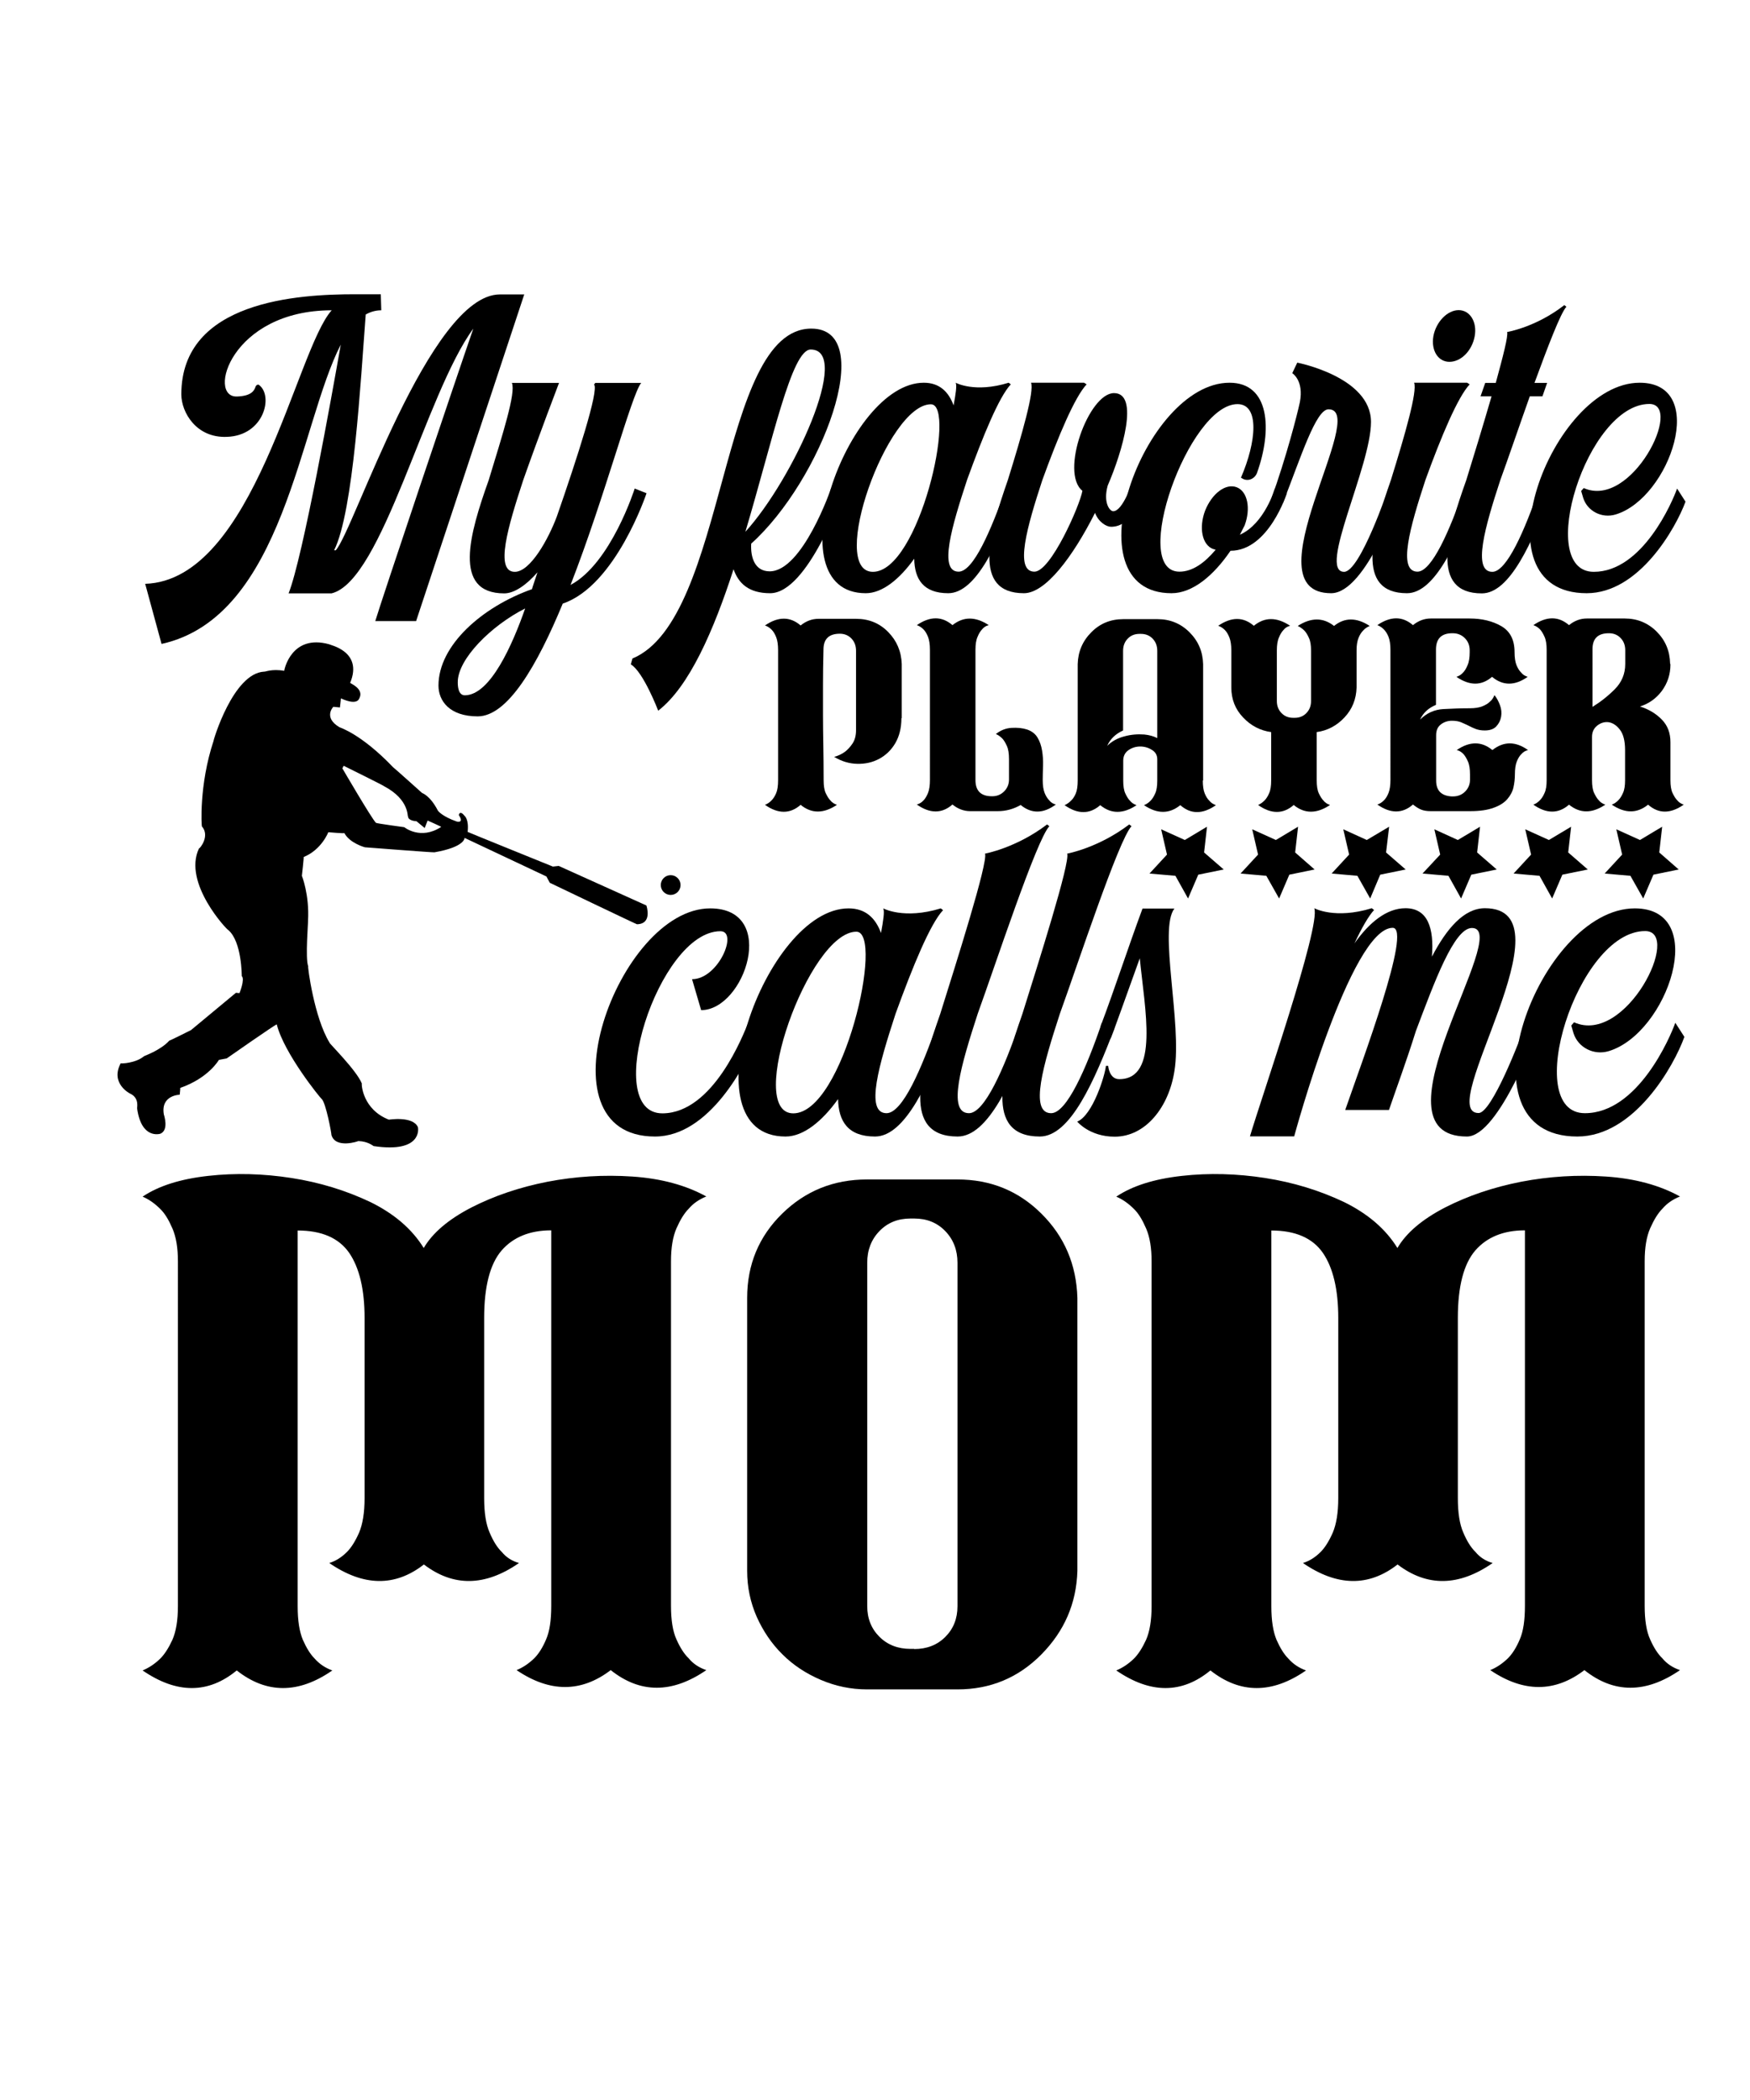 <?xml version="1.0" encoding="utf-8"?>
<!-- Generator: Adobe Illustrator 18.0.0, SVG Export Plug-In . SVG Version: 6.00 Build 0)  -->
<!DOCTYPE svg PUBLIC "-//W3C//DTD SVG 1.1//EN" "http://www.w3.org/Graphics/SVG/1.1/DTD/svg11.dtd">
<svg version="1.1" id="Layer_1" xmlns="http://www.w3.org/2000/svg" xmlns:xlink="http://www.w3.org/1999/xlink" x="0px" y="0px"
	 viewBox="0 0 1080 1296" enable-background="new 0 0 1080 1296" xml:space="preserve">
<g>
	<g>
		<path d="M261.5,770.2c5.5-9.4,15.3-17.7,29.4-25c14.1-7.2,29.7-12.5,47-15.9c17.2-3.3,34.7-4.4,52.4-3.2
			c17.7,1.2,32.9,5.3,45.6,12.3c-4.5,1.8-8.1,4.3-10.9,7.6c-2.7,2.7-5.2,6.8-7.5,12c-2.3,5.3-3.4,12-3.4,20.3v212.8
			c0,8.8,1.1,15.7,3.4,20.7c2.2,5,4.7,8.9,7.5,11.6c2.7,3.3,6.4,5.8,10.9,7.3c-21.1,14.5-40.8,14.5-59,0
			c-18.2,13.9-37.6,13.9-58.1,0c3.9-1.6,7.5-4,10.9-7.3c2.7-2.7,5.2-6.6,7.3-11.6c2.2-5,3.2-11.9,3.2-20.7v-80.7V759.3
			c-13.3,0-23.5,4.2-30.7,12.5c-7.1,8.3-10.7,22.2-10.7,41.5v111.3c0,9,1.1,16.1,3.4,21.3c2.2,5.2,4.7,9.2,7.5,11.9
			c2.7,3.3,6.3,5.6,10.6,6.8c-20.9,14.5-40.5,14.8-58.7,0.9c-17.8,13.9-37.3,13.6-58.4-0.9c3.9-1.2,7.5-3.4,10.9-6.8
			c2.7-2.7,5.2-6.7,7.5-11.9c2.2-5.2,3.4-12.3,3.4-21.3V813.4c0-17.6-3.2-31-9.5-40.2c-6.4-9.2-17-13.8-31.8-13.8v231.9
			c0,8.8,1.1,15.7,3.2,20.7c2.2,5,4.6,8.9,7.3,11.6c2.9,3.3,6.6,5.8,10.9,7.3c-20.9,14.5-40.6,14.5-59,0c-17.6,14.5-37,14.5-58.1,0
			c3.9-1.6,7.5-4,10.9-7.3c2.7-2.7,5.2-6.6,7.5-11.6c2.2-5,3.4-11.9,3.4-20.7V778.4c0-8.2-1.1-15-3.4-20.3c-2.3-5.3-4.7-9.3-7.5-12
			c-3.3-3.3-6.9-5.9-10.9-7.6c10-6.7,23.4-10.9,40.4-12.8c16.9-1.9,34.1-1.4,51.5,1.3c17.4,2.7,33.6,7.7,48.6,14.8
			C243.2,749,254.3,758.5,261.5,770.2z"/>
		<path d="M461.1,801c0-20.5,7.2-37.9,21.6-52c14.4-14.1,31.8-21.1,52.4-21.1h55.8c20.4,0,37.6,7,51.8,21.1
			c14.2,14.1,21.6,31.4,22.2,52v10v158.5c-0.6,20-8,37.1-22.2,51.5c-14.2,14.4-31.5,21.6-51.8,21.6h-55.8c-10,0-19.5-2-28.6-5.9
			c-9.1-3.9-17-9.1-23.6-15.7c-6.7-6.6-11.9-14.3-15.9-23.2c-3.9-8.9-5.9-18.3-5.9-28.3V801z M564.2,1017.7c7.8,0,14.2-2.5,19.2-7.5
			c5-5,7.5-11.3,7.5-18.9V779.3c0-7.8-2.5-14.3-7.5-19.5c-5-5.2-11.4-7.8-19.2-7.8h-2.3c-7.8,0-14.2,2.6-19.2,7.8
			c-5,5.2-7.5,11.7-7.5,19.5v211.9c0,7.6,2.5,13.9,7.5,18.9c5,5,11.4,7.5,19.2,7.5H564.2z"/>
		<path d="M862.4,770.2c5.5-9.4,15.3-17.7,29.4-25c14.1-7.2,29.7-12.5,47-15.9c17.2-3.3,34.7-4.4,52.4-3.2
			c17.7,1.2,32.9,5.3,45.6,12.3c-4.5,1.8-8.1,4.3-10.9,7.6c-2.7,2.7-5.2,6.8-7.5,12c-2.3,5.3-3.4,12-3.4,20.3v212.8
			c0,8.8,1.1,15.7,3.4,20.7c2.2,5,4.7,8.9,7.5,11.6c2.7,3.3,6.4,5.8,10.9,7.3c-21.1,14.5-40.8,14.5-59,0
			c-18.2,13.9-37.6,13.9-58.1,0c3.9-1.6,7.5-4,10.9-7.3c2.7-2.7,5.2-6.6,7.3-11.6c2.2-5,3.2-11.9,3.2-20.7v-80.7V759.3
			c-13.3,0-23.5,4.2-30.7,12.5c-7.1,8.3-10.7,22.2-10.7,41.5v111.3c0,9,1.1,16.1,3.4,21.3c2.2,5.2,4.7,9.2,7.5,11.9
			c2.7,3.3,6.3,5.6,10.6,6.8c-20.9,14.5-40.5,14.8-58.7,0.9c-17.8,13.9-37.3,13.6-58.4-0.9c3.9-1.2,7.5-3.4,10.9-6.8
			c2.7-2.7,5.2-6.7,7.5-11.9c2.2-5.2,3.4-12.3,3.4-21.3V813.4c0-17.6-3.2-31-9.5-40.2c-6.4-9.2-17-13.8-31.8-13.8v231.9
			c0,8.8,1.1,15.7,3.2,20.7c2.2,5,4.6,8.9,7.3,11.6c2.9,3.3,6.6,5.8,10.9,7.3c-20.9,14.5-40.6,14.5-59,0c-17.6,14.5-37,14.5-58.1,0
			c3.9-1.6,7.5-4,10.9-7.3c2.7-2.7,5.2-6.6,7.5-11.6c2.2-5,3.4-11.9,3.4-20.7V778.4c0-8.2-1.1-15-3.4-20.3c-2.3-5.3-4.7-9.3-7.5-12
			c-3.3-3.3-6.9-5.9-10.9-7.6c10-6.7,23.4-10.9,40.4-12.8c16.9-1.9,34.1-1.4,51.5,1.3c17.4,2.7,33.6,7.7,48.6,14.8
			C844.1,749,855.2,758.5,862.4,770.2z"/>
	</g>
	<g>
		<path d="M323.6,181.5l-66.8,201.8h-25.2c3.6-12.2,48.8-146.7,60.5-180.5c-29.6,40.3-56.1,155.8-87.5,163.4h-26.5
			c8.8-22.1,26.8-122.9,32.2-153.5c-25.5,49.4-35.1,168-110.6,184.7l-10.1-37.1c67.3-2.1,93-144.4,115.1-168.8
			c-62.3,0-77.1,54-58.4,53.2c8.8-0.3,10.6-3.6,11.4-6c0.3-1,1.6-1.8,2.3-1c8.8,6.8,2.9,31.2-20,31.9c-19,0.8-28.1-15.3-28.1-26.2
			c0-57.9,72.7-61.8,107-61.8c4.2,0,16.1,0,16.1,0l0.3,9.9c-3.6,0-6.8,1-9.6,2.6c-3.1,40.5-7.5,121.6-19.5,145.5h1
			c10.9-11.4,57.9-157.9,101.3-157.9H323.6z"/>
		<path d="M391.7,301.5l7.3,2.9c0,0-19,57.1-51.7,68.1c-15.8,38.2-34,69.6-52.5,69.6c-17.4,0-24.2-9.6-24.2-19
			c0-24.9,27-48.6,57.7-59.5c0.3-1.3,1.6-4.9,3.4-10.4c-6.8,7.8-14.3,13-20.5,13c-32.2,0-21.3-37.1-9.6-69.9
			c8.6-28.3,16.9-54,14.3-60h29.1c0,0-12.5,32.7-22.1,60c-9.4,28.6-17.7,56.6-5.2,56.6c9.6,0,20.8-20.3,26-34.3
			c12.2-35.1,26.2-78.2,22.9-81.3l0.8-1h6h22.3c-6,7.3-22.3,70.1-43.6,124.7C377.1,347.7,391.7,301.5,391.7,301.5z M324.1,375.5
			c-21,10.6-41.6,31.2-41.6,45.5c0,2.6,0.3,8.1,4.4,8.1C302.6,429,316.3,397.8,324.1,375.5z"/>
		<path d="M520.2,304.3c0,0-21.6,61.8-44.9,61.8c-13.2,0-19.5-6-22.6-14.8c-12.2,37.7-27.3,72.5-46.5,87.3c0,0-9.1-23.9-16.9-28.6
			l1-3.6c58.7-24.4,53.2-203.6,110.4-203.6c41.6,0,6.2,93.8-37.1,132.7c-0.5,8.3,2.1,17.1,11.4,17.1c20.3,0,37.9-51.2,37.9-51.2
			L520.2,304.3z M460,328.2c29.6-32.5,66-112.5,40.3-112.5C488.5,215.8,476.9,271.6,460,328.2z"/>
		<path d="M627.8,304.3c-11.4,29.9-25.2,61.8-42.6,61.8c-15.3,0-20.8-8.6-21-21.3c-9.1,12.7-19.7,21.3-29.9,21.3
			c-57.4,0-11.7-129.9,35.8-129.9c9.6,0,15.3,5.5,18.4,14c1.3-7,2.1-12.2,1.3-14c0,0,11.7,6.5,32.7,0l1.3,1
			c-7.3,7.8-17.1,31.7-27,59c-9.4,28.6-17.7,56.6-5.2,56.6c9.1,0,20-25.5,29.1-51.4L627.8,304.3z M574.5,249.5
			c-27,0-63.6,103.4-35.8,103.4C567.2,352.9,590.6,249.5,574.5,249.5z"/>
		<path d="M706.2,300.4c-2.6,7.5-7.5,24.7-20.5,24.7c-2.9,0-7.8-2.9-9.9-8.6c-13.8,27.3-30.6,49.6-43.9,49.6
			c-32.2,0-21.3-37.1-9.9-69.9c8.8-28.3,16.4-54.8,14.3-60h32.7l1.6,1c-7.3,7.8-17.4,31.7-27.3,59c-9.4,28.6-17.4,56.6-4.9,56.6
			c10.1,0,28.1-41,29.6-49.9c-14-11.2,3.9-60.3,19.5-60.3c15.8,0,5.2,36.1-3.9,57.1c-2.9,10.6,1.3,15.8,3.4,15.8
			c6,0,11.9-18.2,11.9-18.2L706.2,300.4z"/>
		<path d="M794.2,304.3c0,0-11.2,35.6-34.8,35.6c-10.4,15.3-23.4,26.2-36.4,26.2c-63.9,0-17.4-129.9,35.8-129.9
			c24.9,0,26.5,29.1,16.9,55.8c-1.6,3.9-6.2,5.5-9.6,2.9h-0.3c9.6-22.1,11.7-45.5-2.1-45.5c-30.1,0-66.8,103.4-35.8,103.4
			c8.1,0,15.6-5.5,22.3-13.5c-0.5-0.3-1-0.3-1.6-0.5c-6.8-2.6-8.8-13.2-4.9-23.6c4.2-10.6,12.7-17.1,19.5-14.5
			c6.8,2.6,8.8,13.2,4.9,23.6c-1,1.8-1.8,3.6-2.9,5.7c15.3-6.8,21.6-28.6,21.6-28.6L794.2,304.3z"/>
		<path d="M821.5,366.1c-51.4,0,24.2-113.5-1.6-113.5c-7.8,0-16.9,29.1-28.1,57.7l-7-3.1c8.8-24.4,15.8-51.4,17.4-59
			c2.6-13.5-4.7-17.9-4.7-17.9l3.1-6.5c0,0,45.5,8.8,45.5,36.6c0,27.5-33,92.5-16.6,92.5c9.9,0,27.3-51.4,27.3-51.4l7.3,2.9
			C864.1,304.3,843.3,366.1,821.5,366.1z"/>
		<path d="M910.9,304.3c-11.4,29.9-25.2,61.8-42.6,61.8c-32.2,0-21.3-37.1-9.9-69.9c8.8-28.3,16.4-54.8,14.3-60h32.7l1.6,1
			c-7.3,7.8-17.4,31.7-27.3,59c-9.4,28.6-17.4,56.6-4.9,56.6c8.8,0,20-25.5,28.8-51.4L910.9,304.3z M894.5,223.3
			c7.3,0,14-7,15.6-15.8s-2.9-16.1-9.9-16.1c-7,0-14,7.3-15.6,16.1C883.1,216.3,887.5,223.3,894.5,223.3z"/>
		<path d="M966.7,189.3c-3.6,3.9-11.4,24.4-19.7,47h7.8l-2.9,8.3h-7.8c-7,19.7-13.8,39.7-18.2,51.7c-9.4,28.6-17.4,56.6-4.9,56.6
			c8.8,0,20-25.5,28.8-51.4l7.3,2.9c-11.4,29.9-25.2,61.8-42.6,61.8c-32.2,0-21.3-37.1-9.6-69.9c4.2-13.5,10.4-33.8,15.6-51.7h-6.8
			l2.9-8.3h6.5c4.4-16.1,7.8-29.1,7-31.4c0,0,17.7-2.9,35.3-16.6L966.7,189.3z"/>
		<path d="M979.2,366.1c-70.4,0-21.8-129.9,32.7-129.9c42.9,0,18.7,71.2-14.8,81.3c-8.6,2.6-17.4-2.1-20-10.1l-1.3-4.4l1.6-1.8
			c29.6,13.2,61.8-51.9,40.5-51.9c-38.7,0-70.6,103.6-34.3,103.6c30.1,0,48.6-43.4,51.4-51.4l5.2,8.1
			C1034.2,325.9,1011.6,366.1,979.2,366.1z"/>
	</g>
	<g>
		<path d="M556.3,443.2c0,6.1-1.3,11.2-3.8,15.5c-2.5,4.2-5.8,7.4-9.9,9.6c-4.1,2.2-8.6,3.2-13.5,3.1c-4.9-0.1-9.7-1.5-14.3-4.3
			c2.3-0.6,4.5-1.6,6.6-3.1c1.7-1.3,3.3-3,4.7-5.1c1.4-2.1,2.2-4.8,2.2-8.2v-49.1c0-3-0.9-5.5-2.8-7.5s-4.3-3-7.2-3
			c-6.8,0-10.1,3.3-10.1,9.8c-0.2,8.2-0.3,15.5-0.3,21.9c0,6.4,0,12.6,0,18.5s0.1,12,0.2,18.4c0.1,6.4,0.2,13.7,0.2,21.8
			c0,3.4,0.4,6.1,1.3,8c0.9,1.9,1.8,3.4,2.8,4.4c1,1.3,2.4,2.2,4.1,2.8c-8.2,5.5-15.7,5.5-22.4,0c-6.5,5.7-13.9,5.7-22,0
			c1.5-0.6,2.9-1.5,4.1-2.8c1-1,2-2.5,2.8-4.4c0.8-1.9,1.2-4.5,1.2-8v-80.3c0-3.3-0.4-6-1.2-8c-0.8-2-1.7-3.5-2.8-4.6
			c-1.3-1.3-2.6-2.1-4.1-2.6c8.2-5.6,15.5-5.6,22,0c3.3-2.7,7-4.1,11-4.1h23.3c7.8,0,14.4,2.7,19.7,8.1c5.3,5.4,8.1,11.9,8.4,19.7
			V443.2z"/>
		<path d="M573.9,401c0-3.3-0.4-6-1.2-8c-0.8-2-1.7-3.5-2.8-4.6c-1.3-1.3-2.6-2.1-4.1-2.6c8.2-5.6,15.5-5.6,22,0
			c6.8-5.4,14.2-5.4,22.4,0c-1.7,0.4-3.1,1.3-4.1,2.6c-1,1-2,2.6-2.8,4.6c-0.9,2-1.3,4.7-1.3,8v80.4c0,6.7,3.4,10,10.1,10h0.3
			c2.9,0,5.3-1,7.3-3c2-2,3-4.5,3-7.3v-12.6c0-3.4-0.4-6.1-1.3-8.1c-0.9-2-1.8-3.5-2.8-4.6c-1.3-1.3-2.6-2.2-4-2.8
			c2.9-2.3,6.1-3.6,9.7-3.8c3.6-0.2,6.7,0.1,9.5,1c3,1,5.1,2.7,6.5,5c1.4,2.3,2.3,5,2.8,8c0.5,3,0.7,6.1,0.6,9.3
			c-0.1,3.2-0.2,6.1-0.2,8.9c0,3.3,0.4,6,1.2,8c0.8,2,1.8,3.5,2.9,4.6c1,1.3,2.4,2.1,4,2.5c-7.7,5.7-15,5.8-21.7,0.3
			c-4.4,2.5-9.1,3.8-14.1,3.8h-17c-4,0-7.7-1.4-11-4.1c-6.5,5.7-13.9,5.7-22,0c1.5-0.4,2.9-1.2,4.1-2.5c1-1,2-2.6,2.8-4.6
			c0.8-2,1.2-4.7,1.2-8V401z"/>
		<path d="M742.3,481.7c0,3.4,0.4,6.1,1.2,8c0.8,1.9,1.7,3.4,2.8,4.4c1,1.3,2.4,2.2,4.1,2.8c-8.2,5.7-15.5,5.7-22,0
			c-6.8,5.5-14.2,5.5-22.4,0c1.5-0.6,2.9-1.5,4.1-2.8c1-1,2-2.5,2.8-4.4c0.9-1.9,1.3-4.5,1.3-8v-13.1c0-2.5-1.1-4.5-3.3-5.8
			c-2.2-1.4-4.6-2.1-7.2-2.1c-2.6,0-5,0.7-7.2,2.2c-2.2,1.5-3.3,3.7-3.3,6.6v12.2c0,3.4,0.4,6.1,1.3,8c0.9,1.9,1.8,3.4,2.8,4.4
			c1,1.3,2.4,2.2,4.1,2.8c-8.2,5.5-15.7,5.5-22.4,0c-6.5,5.7-13.9,5.7-22,0c1.4-0.6,2.7-1.5,4-2.8c1.1-1,2.1-2.5,2.9-4.4
			c0.8-1.9,1.2-4.5,1.2-8v-71.8c0.2-7.7,3-14.3,8.4-19.7c5.3-5.4,11.9-8.1,19.7-8.1h10.4h10.8c7.7,0,14.3,2.7,19.7,8.1
			c5.4,5.4,8.2,11.9,8.4,19.7V481.7z M714.2,401.7c0-3-0.9-5.5-2.8-7.5s-4.3-3-7.3-3h-0.9c-3,0-5.4,1-7.3,3c-1.9,2-2.8,4.5-2.8,7.5
			v49.1c-4.6,2.1-7.9,5.2-9.8,9.5c2.7-2.7,6.2-4.7,10.4-5.8c4.2-1.2,8.4-1.5,12.5-1.2c3,0.3,5.6,1,8,2.2V401.7z"/>
		<path d="M837.2,424.3c-0.2,7.2-2.7,13.4-7.5,18.5c-4.8,5.1-10.5,8.1-17.1,9v4.3v19.3v6.2c0,3.4,0.4,6.1,1.3,8
			c0.9,1.9,1.8,3.4,2.8,4.4c1,1.3,2.4,2.2,4.1,2.8c-8.2,5.5-15.7,5.5-22.4,0c-6.5,5.7-13.9,5.7-22,0c1.4-0.6,2.7-1.5,4-2.8
			c1-1,2-2.5,2.8-4.4c0.9-1.9,1.3-4.5,1.3-8v-29.8c-6.7-0.9-12.5-3.9-17.3-9c-4.9-5.1-7.3-11.3-7.3-18.5v-22.9c0-3.3-0.4-6-1.2-8
			c-0.8-2-1.7-3.5-2.8-4.6c-1.3-1.3-2.6-2.1-4.1-2.6c8.2-5.6,15.5-5.6,22,0c6.7-5.5,14.1-5.5,22.4,0c-1.7,0.4-3.1,1.3-4.1,2.6
			c-1,1-2,2.6-2.8,4.6c-0.9,2-1.3,4.7-1.3,8v31.2c0,3,0.9,5.4,2.8,7.4c1.9,2,4.3,3,7.3,3h0.9c3,0,5.4-1,7.3-3c1.9-2,2.8-4.4,2.8-7.4
			v-31.2c0-3.2-0.4-5.8-1.3-7.7c-0.9-2-1.8-3.5-2.8-4.5c-1.3-1.3-2.6-2.2-4.1-2.9c8.2-5.3,15.7-5.3,22.4,0c6.5-5.3,13.9-5.3,22,0
			c-1.6,0.7-3,1.6-4.1,2.9c-1,1-2,2.5-2.8,4.5c-0.8,2-1.2,4.5-1.2,7.7V424.3z"/>
		<path d="M896.3,500.6h-13.3c-2.3,0-4.3-0.3-5.8-0.9c-1.6-0.6-3.3-1.7-5.2-3.2c-6.5,5.7-13.9,5.7-22,0c1.4-0.4,2.7-1.2,4-2.5
			c1.1-1,2.1-2.6,2.9-4.6c0.8-2,1.2-4.7,1.2-8V401c0-3.3-0.4-6-1.2-8c-0.8-2-1.8-3.5-2.9-4.6c-1.3-1.3-2.6-2.1-4-2.6
			c8.2-5.6,15.5-5.6,22,0c3.3-2.7,7-4.1,11-4.1H907c7.6,0,14.1,1.6,19.5,4.7c5.5,3.2,8.2,8.5,8.2,16.1c0,3.3,0.4,6,1.2,8
			c0.8,2,1.8,3.5,2.9,4.6c1,1.3,2.4,2.1,4,2.6c-7.9,5.6-15.3,5.6-22,0c-6.5,5.6-13.8,5.6-22,0c1.5-0.4,2.9-1.3,4.1-2.6
			c1-1,2-2.6,2.8-4.6c0.9-2,1.3-4.7,1.3-8v-1.2c0-3-1-5.5-3-7.5c-2-2-4.5-3-7.5-3h-0.2c-6.8,0-10.1,3.4-10.1,10.1v34.1
			c-4.6,1.9-7.9,4.9-9.8,9.1c4-4,8.8-6.2,14.4-6.5c5.6-0.3,11-0.5,16.3-0.5c3.1,0,5.7-0.4,7.7-1.2c2-0.8,3.5-1.7,4.6-2.8
			c1.3-1,2.2-2.4,2.9-4.1c1.4,1.7,2.5,3.8,3.4,6.2c0.9,2.4,1.1,4.8,0.7,7.1c-0.4,2.3-1.4,4.3-3,6c-1.6,1.7-4,2.5-7.1,2.5
			c-2.1,0-3.9-0.3-5.5-0.9c-1.6-0.6-3.1-1.3-4.6-2.1c-1.4-0.7-3-1.4-4.6-2.1c-1.6-0.6-3.4-0.9-5.5-0.9c-2.5,0-4.8,0.7-6.8,2.2
			c-2,1.5-3,3.7-3,6.7v28c0,6.2,3.2,9.4,9.5,9.8h0.7h0.2c3,0,5.5-1,7.5-3c2-2,3-4.5,3-7.3V478c0-3.4-0.4-6.1-1.3-8.1
			c-0.9-2-1.8-3.5-2.8-4.6c-1.3-1.3-2.6-2.1-4.1-2.4c8-5.5,15.4-5.5,22,0c7-5.5,14.3-5.5,22,0c-1.6,0.4-3,1.2-4,2.4
			c-1.1,1-2.1,2.6-2.9,4.6c-0.8,2-1.2,4.7-1.2,8.1c0,2.7-0.3,5.3-0.9,8c-0.6,2.6-1.9,5-3.8,7.2c-1.9,2.2-4.7,4-8.4,5.3
			c-3.7,1.4-8.6,2.1-14.6,2.1H896.3z"/>
		<path d="M1030.9,409.8v0.3c0,6.1-1.8,11.5-5.3,16.3c-3.6,4.8-8.1,7.9-13.5,9.6c5.4,1.7,9.9,4.4,13.5,8.1c3.6,3.7,5.3,8.3,5.3,14
			v23.4c0,3.3,0.4,6,1.3,7.9c0.9,1.9,1.8,3.4,2.8,4.4c1,1.3,2.4,2.2,4.1,2.8c-8.2,5.7-15.5,5.7-22,0c-6.8,5.5-14.2,5.5-22.4,0
			c1.5-0.6,2.9-1.5,4.1-2.8c1-1,2-2.5,2.8-4.4c0.9-1.9,1.3-4.5,1.3-7.9v-18.6c0-5.7-1.1-9.9-3.2-12.6c-2.1-2.7-4.4-4.2-7-4.6
			c-2.5-0.3-4.8,0.4-7,2.1c-2.1,1.7-3.2,4-3.2,6.9v14.1v12.7c0,3.3,0.4,6,1.3,7.9c0.9,1.9,1.8,3.4,2.8,4.4c1,1.3,2.4,2.2,4.1,2.8
			c-8.2,5.5-15.6,5.5-22.4,0c-6.5,5.7-13.9,5.7-22,0c1.5-0.6,2.9-1.5,4.1-2.8c1-1,2-2.5,2.8-4.4c0.9-1.9,1.3-4.5,1.3-7.9V401
			c0-3.3-0.4-6-1.3-8c-0.9-2-1.8-3.5-2.8-4.6c-1.3-1.3-2.6-2.1-4.1-2.6c8.2-5.6,15.5-5.6,22,0c3.3-2.7,7-4.1,11-4.1h23.4
			c7.7,0,14.3,2.7,19.7,8.1c5.4,5.4,8.1,11.9,8.3,19.7V409.8z M982.7,436.3c4.9-3,9.5-6.6,13.8-10.9c4.3-4.3,6.5-9.5,6.5-15.6v-8.5
			c0-3-0.9-5.5-2.8-7.5c-1.9-2-4.3-3-7.3-3c-6.8,0-10.1,3.3-10.1,9.8V436.3z"/>
	</g>
	<g>
		<path d="M461.7,631.3l5.6,8.7c-6.5,16.3-29.3,61.4-63.1,61.4c-73.5,0-22.8-140.8,34.1-140.8c42.2,0,21.4,62.8-5.6,62.8l-5.6-19.1
			c16.3,0,28.7-29.6,17.5-29.6c-38.3,0-73.8,112.4-35.8,112.4C440.3,687,458.9,638,461.7,631.3z"/>
		<path d="M586.2,634.4c-12.4,32.4-27.3,67-46.2,67c-16.6,0-22.5-9.3-22.8-23.1c-9.9,13.8-21.4,23.1-32.4,23.1
			c-62.2,0-12.7-140.8,38.9-140.8c10.4,0,16.6,5.9,20,15.2c1.4-7.6,2.3-13.2,1.4-15.2c0,0,12.7,7,35.5,0l1.4,1.1
			c-7.9,8.4-18.6,34.4-29.3,63.9c-10.1,31-19.1,61.4-5.6,61.4c9.9,0,21.7-27.6,31.5-55.8L586.2,634.4z M528.5,575
			c-29.3,0-69,112.1-38.9,112.1C520.6,687,546,575,528.5,575z"/>
		<path d="M591,701.4c-34.9,0-23.1-40.3-10.7-75.8c9.6-30.7,29.6-93.5,27.6-98.8c0,0,19.1-3.4,38.3-18l1.4,1.1
			c-7.9,8.2-33.5,86.2-44.2,115.7c-10.1,31-19.1,61.4-5.4,61.4c9.6,0,21.7-27.6,31.3-55.8l7.9,3.1
			C624.8,666.8,609.9,701.4,591,701.4z"/>
		<path d="M641.7,701.4c-34.9,0-23.1-40.3-10.7-75.8c9.6-30.7,29.6-93.5,27.6-98.8c0,0,19.1-3.4,38.3-18l1.4,1.1
			c-7.9,8.2-33.5,86.2-44.2,115.7c-10.1,31-19.1,61.4-5.4,61.4c9.6,0,21.7-27.6,31.3-55.8l7.9,3.1
			C675.5,666.8,660.6,701.4,641.7,701.4z"/>
		<path d="M724.8,660.9c-3.4,22.2-17.7,40.6-36.9,40.6c-15.5,0-23.1-9.3-23.1-9.3c9.6-3.9,17.2-28.7,17.7-34.4h1.4
			c0,0,0.6,8.2,6.8,8.2c24.8,0,15.8-43.1,12.7-74.6c-7.6,21.1-16.1,45.1-18,49.6l-6.2-7.6c9-23.9,16.9-48.4,25.9-72.7h19.7
			C714.9,573.3,729.6,631.6,724.8,660.9z"/>
		<path d="M941.6,631.3l7.9,3.1c0,0-24.2,67-44.2,67c-62.2,0,29-128.7,3.1-128.7c-11,0-23.1,33.2-34.6,63.6
			c-5.9,18.9-12.7,37.2-16.6,48.7h-27c10.4-30.1,41.4-112.4,29.3-112.4c-25.9,0-60.8,128.7-60.8,128.7h-27.3
			c6.8-23.1,43.9-129.8,39.7-140.8c0,0,12.7,7,35.5,0l1.4,1.1c-3.4,3.7-7.6,11-12.1,20.6c9-12.7,19.7-21.7,31.5-21.7
			c13.8,0,17.7,12.4,16.3,29.9c9-17.2,19.7-29.9,32.7-29.9c55.2,0-31.5,126.4-3.9,126.4C920.5,687,938,642.3,941.6,631.3z"/>
		<path d="M973.4,701.4c-76.3,0-23.7-140.8,35.5-140.8c46.5,0,20.3,77.2-16.1,88.1c-9.3,2.8-18.9-2.3-21.7-11l-1.4-4.8l1.7-2
			c32.1,14.4,67-56.3,43.9-56.3c-42,0-76.6,112.4-37.2,112.4c32.7,0,52.7-47,55.8-55.8l5.6,8.7
			C1033.1,657.8,1008.6,701.4,973.4,701.4z"/>
	</g>
	<g>
		<path d="M175.6,413.9C175.6,413.9,175.6,413.9,175.6,413.9C175.6,413.9,175.6,413.9,175.6,413.9z"/>
		<path d="M101.3,687.6C101.2,687.6,101.2,687.6,101.3,687.6C101.2,687.5,101.2,687.5,101.3,687.6z"/>
		<path d="M344.8,534.4l-3.6,0.4c0,0-52.4-21.2-52.6-21.4c0.9-8-2-10-2-10c-2.9-3.7-3.6-0.3-3.4-0.3c3.5,5.3-1.6,3.9-1.6,3.8
			c-8.2-2.9-11.1-6.1-11.4-6.7c-4.8-9.3-9.7-10.8-9.7-10.8s-17.7-15.9-17.9-15.9c-20-20.9-33-24.5-33.1-24.7
			c-10.2-6-3.8-12.6-3.8-12.6l4.1,0.4c0,0,0.6-5.5,0.6-5.6c10.9,5,11.3-0.4,11.4-0.1c2.9-5.9-5.5-9-5.7-9.5
			c8.1-19.5-12.6-23.3-13-23.8c-23.2-6.4-27.7,15.7-27.7,16.4c0,0,0,0,0,0c0,0,0,0,0,0c-7.8-1.4-12,0.8-12.4,0.5
			c-19.2,1-31.5,42.9-31.2,42.7c-9.1,27.5-7.4,52.8-7.2,52.8c5.2,6-1.4,13.9-1.8,13.6c-10.2,21.4,17.7,50.7,18,50.3
			c8.5,7.1,8.4,28.5,8.4,28.5c2.1,1.9-1.4,10.5-1.4,10.5l-2.2-0.2l-27.7,23c0,0-13.3,6.7-13.4,6.5c-5.6,6.2-16,9.6-15.7,9.7
			c-5,4.2-14,4.6-14.3,4.3c-6.7,12.5,5.8,18.8,6,18.8c5.6,2.7,4,8.7,4.1,8.9c2.6,19.2,13.8,15.9,14.3,15.8c5.5-2.2,2.3-11.6,2.2-12
			c0,0,0,0,0,0c0-0.1,0-0.1,0,0c-2-11.9,9.8-12.1,9.8-12.1s0.5-4.2,0.3-4.2c17.6-6.1,23.9-17.3,23.9-17.3l4.8-0.9
			c0,0,30.6-21.4,30.9-21c4.5,18,27.1,45.7,27.6,45.9c2.7,2,6.4,22.4,6.1,22.2c2.4,8.9,16.8,4,16.6,3.9c6.3,0.2,9.2,3.1,9.5,3.1
			c30.3,4.5,27.5-11.2,27.3-11.7c-3.1-7-17.9-4.6-17.9-4.6c-16.2-6.3-17-21.8-16.7-22.3c-3.3-8.3-20.6-25.2-19.9-25.2
			c-9.5-15.3-13.7-47.5-13.2-47.2c-1.9-4.6,0.1-28.3-0.1-28.1c0.9-16.1-3.8-27.7-3.8-27.7s1.3-11.4,1.1-11.6
			c11.1-4.5,15.2-15.3,15.2-15.3s10.2,0.9,9.9,0.5c3.3,6.3,12.7,8.8,12.7,8.8s42.6,3.3,42.9,3.1c19-3.3,18.6-8.9,18.6-8.9l50.5,23.8
			l2.1,3.9c0,0,53.6,25.7,53.8,25.6c9.8-0.2,5.8-11.6,5.8-11.6L344.8,534.4z M272.3,510.3c-12.8,8.4-22.8,0.2-22.8,0.2
			s-17.1-2.3-17.5-2.7c-2.7-2.7-20.7-33.6-20.7-33.6l0.8-1.6c0,0,25.3,12.5,25.1,12.7c15.6,8.3,14.1,18.8,14.6,18.5
			c0.1,2.9,5.2,3,5.2,3l5.1,4.2l1.8-4.6C264,506.4,272.6,510.3,272.3,510.3z"/>
		<circle cx="413.9" cy="546.2" r="6.1"/>
	</g>
	<polygon points="733.2,554.5 725.4,540.5 709.4,539.1 720.2,527.4 716.6,511.8 731.2,518.4 744.9,510.2 743.1,526.1 755.2,536.6 
		739.5,539.8 	"/>
	<polygon points="789.4,554.5 781.5,540.5 765.6,539.1 776.4,527.4 772.8,511.8 787.4,518.4 801.1,510.2 799.3,526.1 811.3,536.6 
		795.7,539.8 	"/>
	<polygon points="845.6,554.5 837.7,540.5 821.8,539.1 832.6,527.4 829,511.8 843.5,518.4 857.3,510.2 855.4,526.1 867.5,536.6 
		851.8,539.8 	"/>
	<polygon points="901.7,554.5 893.9,540.5 877.9,539.1 888.8,527.4 885.2,511.8 899.7,518.4 913.4,510.2 911.6,526.1 923.7,536.6 
		908,539.8 	"/>
	<polygon points="957.9,554.5 950.1,540.5 934.1,539.1 944.9,527.4 941.3,511.8 955.9,518.4 969.6,510.2 967.8,526.1 979.9,536.6 
		964.2,539.8 	"/>
	<polygon points="1014.1,554.5 1006.2,540.5 990.3,539.1 1001.1,527.4 997.5,511.8 1012.1,518.4 1025.8,510.2 1024,526.1 
		1036,536.6 1020.4,539.8 	"/>
</g>
</svg>
